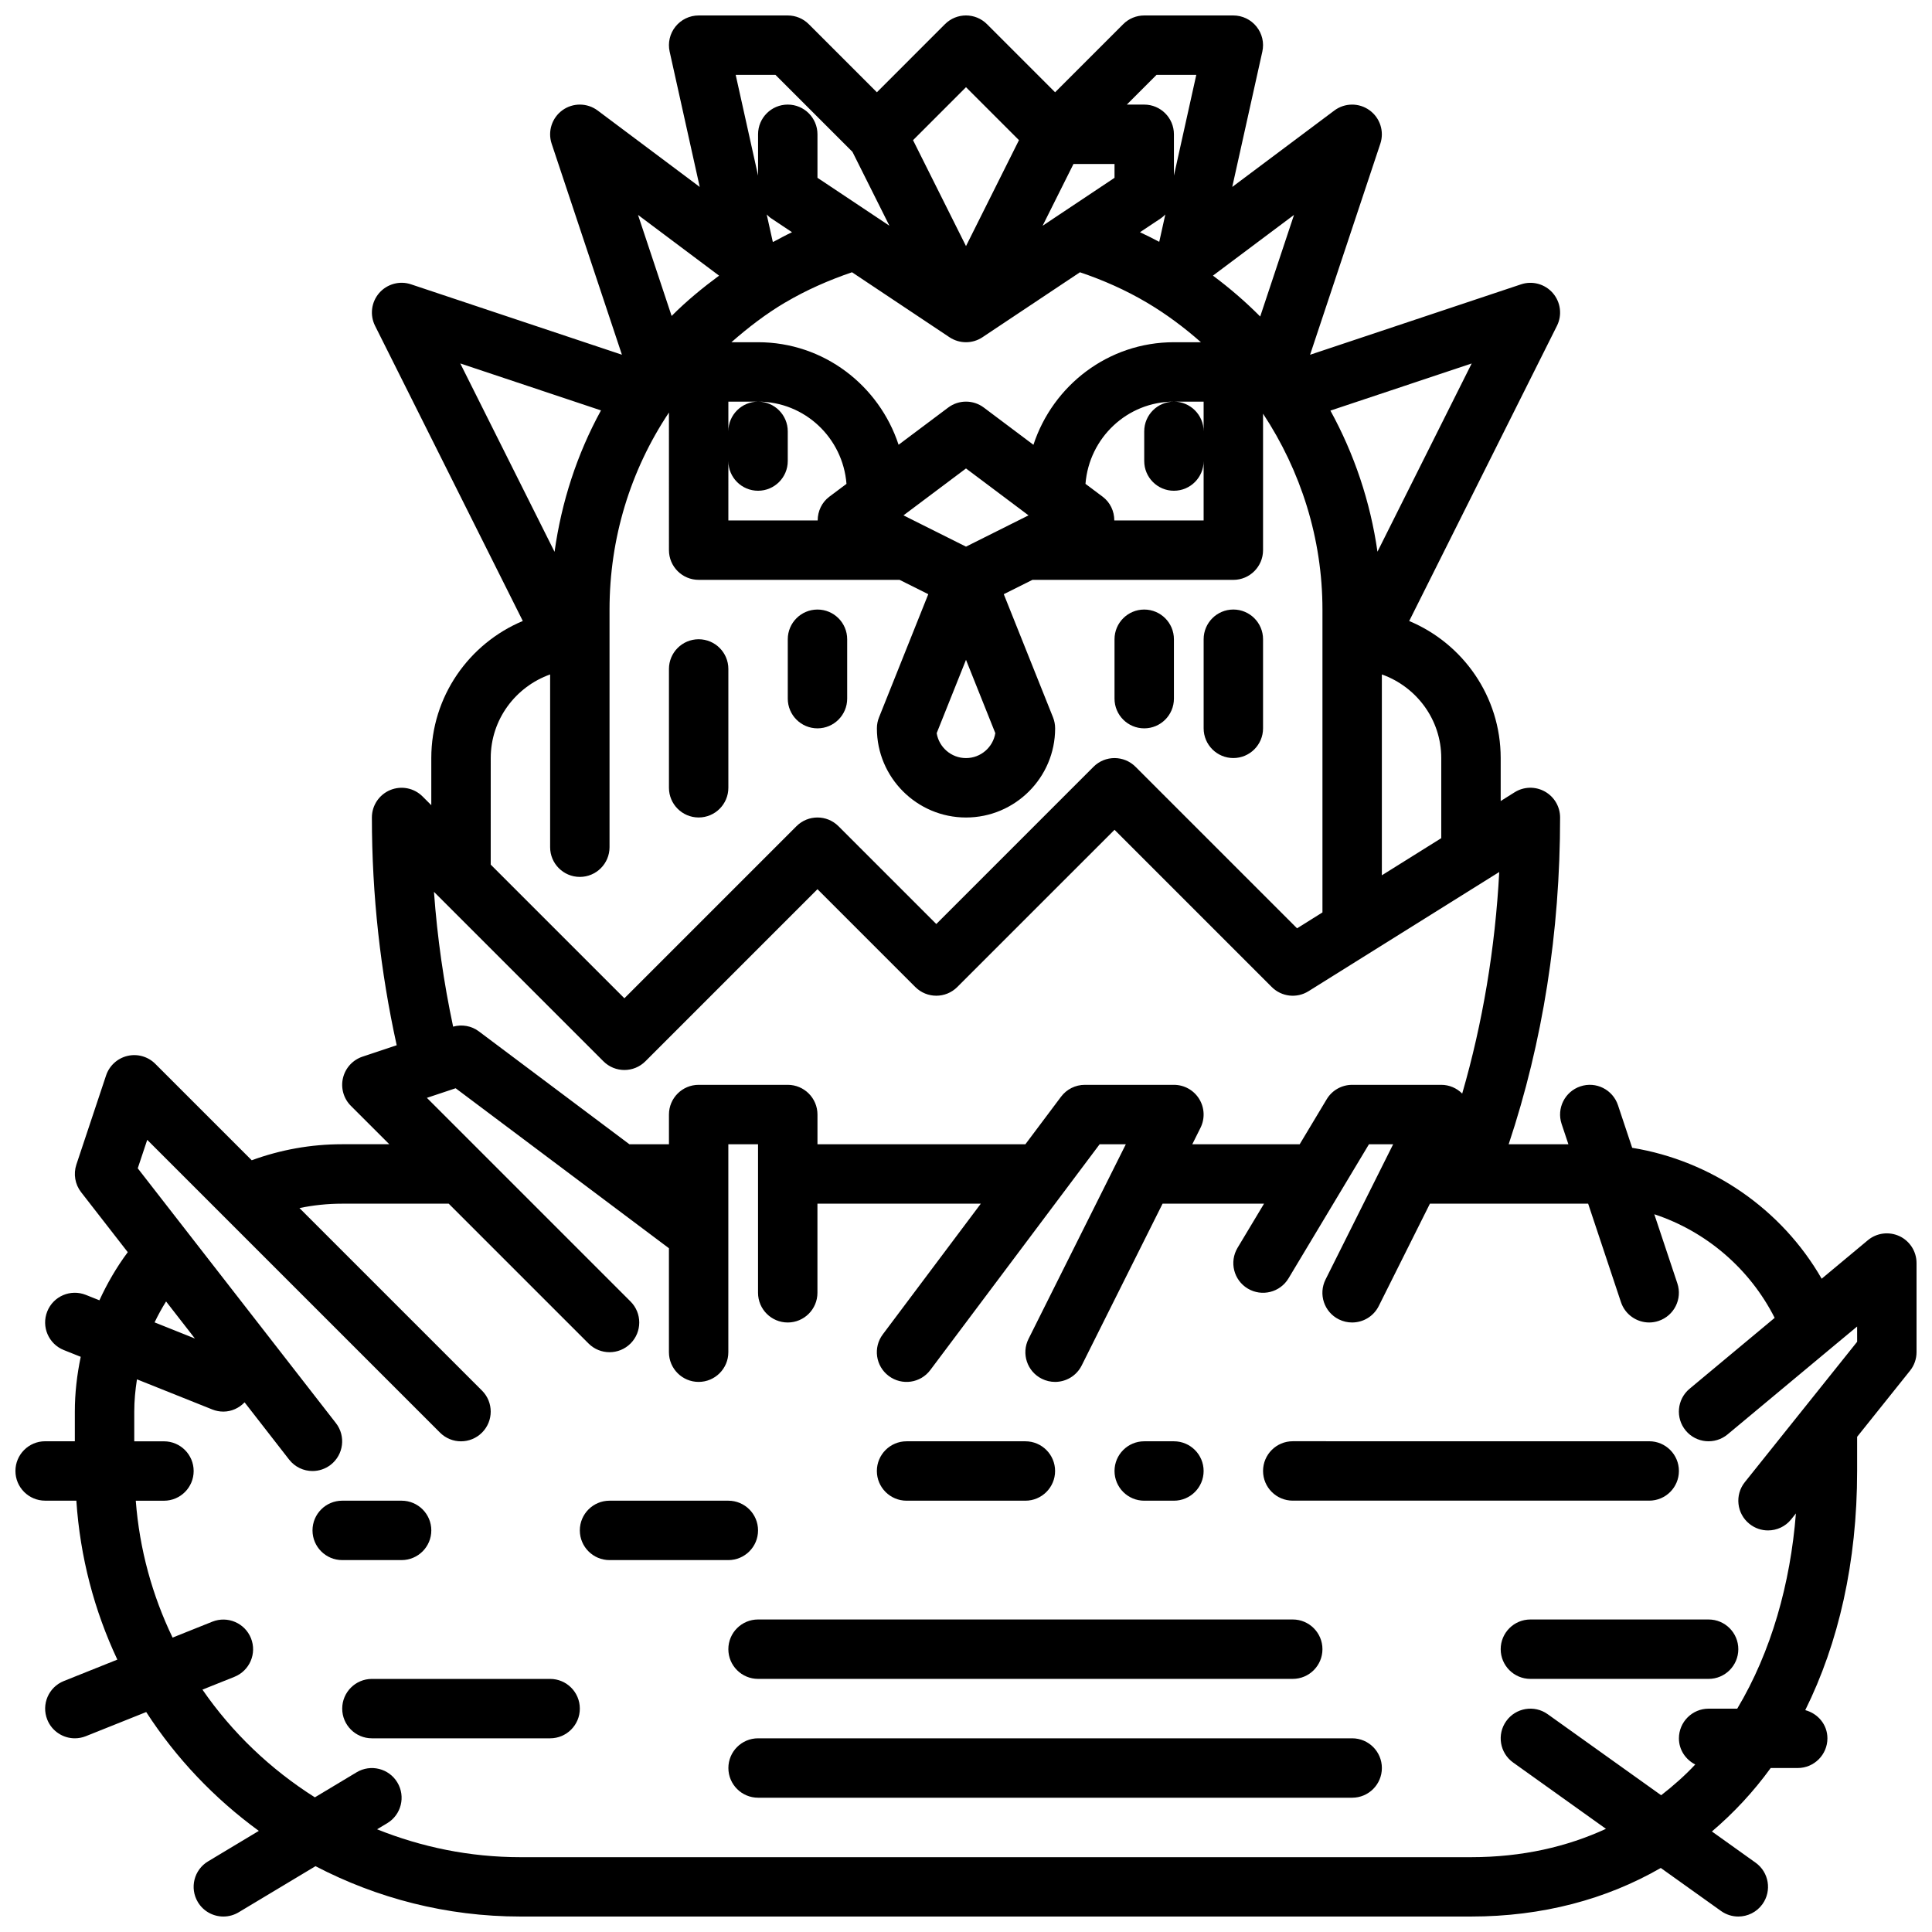 <?xml version="1.0" encoding="UTF-8"?>
<!-- Uploaded to: ICON Repo, www.svgrepo.com, Generator: ICON Repo Mixer Tools -->
<svg width="800px" height="800px" version="1.1" viewBox="144 144 512 512" xmlns="http://www.w3.org/2000/svg">
 <defs>
  <clipPath id="a">
   <path d="m148.09 148.09h503.81v503.81h-503.81z"/>
  </clipPath>
 </defs>
 <path d="m344.89 549.57c0-4.344-3.527-7.871-7.871-7.871h-31.488c-4.344 0-7.871 3.527-7.871 7.871s3.527 7.871 7.871 7.871h31.488c4.344 0 7.871-3.523 7.871-7.871z"/>
 <path d="m588.93 533.82c0-4.344-3.527-7.871-7.871-7.871l-94.465-0.004c-4.344 0-7.871 3.527-7.871 7.871s3.527 7.871 7.871 7.871h94.465c4.348 0.004 7.871-3.523 7.871-7.867z"/>
 <path d="m337.02 581.05c0 4.344 3.527 7.871 7.871 7.871h141.7c4.344 0 7.871-3.527 7.871-7.871s-3.527-7.871-7.871-7.871h-141.7c-4.344 0-7.871 3.527-7.871 7.871z"/>
 <path d="m289.79 588.93h-47.23c-4.344 0-7.871 3.527-7.871 7.871s3.527 7.871 7.871 7.871h47.23c4.344 0 7.871-3.527 7.871-7.871 0.004-4.344-3.523-7.871-7.871-7.871z"/>
 <path d="m596.8 573.18h-47.23c-4.344 0-7.871 3.527-7.871 7.871s3.527 7.871 7.871 7.871h47.23c4.344 0 7.871-3.527 7.871-7.871s-3.527-7.871-7.871-7.871z"/>
 <path d="m502.34 604.67h-157.44c-4.344 0-7.871 3.527-7.871 7.871s3.527 7.871 7.871 7.871h157.44c4.344 0 7.871-3.527 7.871-7.871s-3.527-7.871-7.871-7.871z"/>
 <g clip-path="url(#a)">
  <path d="m647.37 471.59c-2.769-1.281-6.031-0.875-8.375 1.086l-12.234 10.195c-10.586-18.438-29.199-31.262-50.215-34.691l-3.769-11.305c-1.379-4.117-5.824-6.367-9.957-4.977-4.125 1.379-6.352 5.832-4.977 9.957l1.797 5.379h-15.824c9.035-27.117 13.625-56.191 13.625-86.594 0-2.867-1.551-5.496-4.055-6.887-2.504-1.395-5.566-1.316-7.988 0.203l-3.699 2.324v-11.383c0-16.344-10.027-30.379-24.246-36.32l39.156-78.23c1.426-2.852 0.992-6.273-1.094-8.684-2.086-2.41-5.434-3.32-8.438-2.305l-55.891 18.656 18.617-55.93c1.086-3.266-0.07-6.856-2.867-8.871-2.789-2.019-6.559-1.988-9.32 0.074l-27.055 20.254 7.973-35.863c0.52-2.332-0.047-4.769-1.543-6.629-1.496-1.867-3.758-2.953-6.141-2.953h-23.617c-2.086 0-4.094 0.828-5.566 2.305l-18.051 18.051-18.051-18.051c-3.078-3.078-8.055-3.078-11.133 0l-18.047 18.051-18.051-18.051c-1.473-1.477-3.481-2.305-5.566-2.305h-23.617c-2.387 0-4.644 1.086-6.141 2.953-1.488 1.859-2.062 4.297-1.543 6.629l7.973 35.863-27.051-20.254c-2.762-2.062-6.535-2.094-9.328-0.086-2.785 2.016-3.953 5.606-2.867 8.871l18.625 55.93-55.891-18.656c-3-1.016-6.344-0.094-8.438 2.305-2.086 2.41-2.519 5.832-1.094 8.684l39.156 78.23c-14.219 5.953-24.25 19.988-24.25 36.332v12.484l-2.305-2.305c-2.258-2.258-5.629-2.93-8.582-1.707-2.934 1.219-4.856 4.09-4.856 7.269 0 20.664 2.289 40.895 6.574 60.363l-9.062 3.023c-2.59 0.867-4.543 3.008-5.172 5.66-0.629 2.652 0.164 5.449 2.094 7.375l10.18 10.172h-12.484c-8.344 0-16.375 1.473-23.977 4.25l-25.559-25.559c-1.93-1.93-4.715-2.723-7.375-2.094-2.652 0.629-4.793 2.582-5.66 5.172l-7.871 23.617c-0.828 2.496-0.363 5.25 1.25 7.32l12.367 15.902c-2.977 3.992-5.457 8.281-7.512 12.754l-3.59-1.434c-4.055-1.613-8.629 0.348-10.234 4.383-1.613 4.039 0.348 8.621 4.383 10.234l4.488 1.793c-0.992 4.738-1.562 9.59-1.562 14.508v7.871h-7.871c-4.344 0-7.871 3.527-7.871 7.871s3.527 7.871 7.871 7.871h8.273c0.992 14.98 4.777 29.172 10.863 42.125l-14.184 5.676c-4.039 1.621-6 6.195-4.383 10.234 1.227 3.07 4.184 4.945 7.301 4.945 0.977 0 1.961-0.18 2.922-0.566l15.996-6.398c7.926 12.258 18.066 22.914 29.844 31.496l-13.453 8.078c-3.731 2.234-4.938 7.07-2.699 10.801 1.477 2.461 4.086 3.82 6.762 3.82 1.379 0 2.777-0.363 4.047-1.125l20.363-12.219c16.27 8.48 34.715 13.344 54.301 13.344h251.91c18.895 0 35.855-4.551 50.301-12.871l15.973 11.406c1.387 0.984 2.984 1.465 4.566 1.465 2.457 0 4.879-1.148 6.414-3.297 2.527-3.535 1.707-8.453-1.836-10.98l-11.57-8.266c5.769-4.902 10.996-10.5 15.578-16.816h7.164c4.344 0 7.871-3.527 7.871-7.871 0-3.637-2.519-6.566-5.871-7.469 8.816-17.785 13.746-39.172 13.746-63.379v-9.055l14.02-17.523c1.117-1.391 1.723-3.125 1.723-4.91v-23.617c0-3.055-1.77-5.832-4.535-7.133zm-151.78-36.281-7.156 11.926h-28.465l2.172-4.352c1.219-2.441 1.086-5.336-0.348-7.66-1.434-2.316-3.957-3.731-6.691-3.731h-23.617c-2.481 0-4.809 1.164-6.297 3.148l-9.445 12.594h-55.105v-7.871c0-4.344-3.527-7.871-7.871-7.871h-23.617c-4.344 0-7.871 3.527-7.871 7.871v7.871h-10.492l-39.887-29.914c-1.961-1.473-4.473-1.898-6.816-1.25-2.481-11.637-4.203-23.57-5.078-35.723l44.902 44.902c3.078 3.078 8.055 3.078 11.133 0l45.598-45.605 25.922 25.922c3.078 3.078 8.055 3.078 11.133 0l41.668-41.664 41.668 41.668c2.59 2.59 6.629 3.062 9.738 1.109l50.547-31.59c-1.07 20.215-4.41 40.078-9.816 58.719-1.461-1.461-3.434-2.316-5.547-2.316h-23.617c-2.762 0-5.328 1.445-6.742 3.816zm30.359-90.41v21.223l-15.742 9.84v-53.23c9.141 3.258 15.742 11.918 15.742 22.168zm-16.906-54.695c-1.891-13.266-6.164-25.906-12.469-37.391l37.438-12.492zm-53.941-16.152c4.344 0 7.871-3.527 7.871-7.871v15.742h-23.672c0-2.465-1.102-4.809-3.094-6.297l-4.543-3.402c0.957-12.16 11.039-21.789 23.438-21.789h7.871v7.871c0-4.344-3.527-7.871-7.871-7.871s-7.871 3.527-7.871 7.871v7.871c0 4.348 3.527 7.875 7.871 7.875zm-118.08-7.871c0 4.344 3.527 7.871 7.871 7.871s7.871-3.527 7.871-7.871v-7.871c0-4.344-3.527-7.871-7.871-7.871s-7.871 3.527-7.871 7.871v-7.871h7.871c12.398 0 22.484 9.629 23.434 21.789l-4.539 3.398c-1.992 1.488-3.086 3.832-3.094 6.297h-23.672zm79.547 14.395-16.57 8.289-16.57-8.289 16.57-12.43zm-16.57 38.285 7.769 19.43c-0.609 3.742-3.859 6.609-7.769 6.609-3.914 0-7.164-2.867-7.769-6.606zm55.102-84.168c-17.422 0-32.07 11.461-37.234 27.184l-13.145-9.867c-2.793-2.102-6.652-2.102-9.445 0l-13.145 9.855c-5.168-15.711-19.816-27.172-37.238-27.172h-7.062c4.434-3.891 9.109-7.484 14.152-10.477 0.055-0.031 0.102-0.047 0.156-0.078 5.574-3.297 11.523-5.894 17.648-7.988l25.836 17.223c1.328 0.879 2.856 1.32 4.375 1.32s3.047-0.441 4.367-1.324l25.828-17.215c6.227 2.094 12.172 4.746 17.703 8.016 0.008 0 0.008 0.008 0.016 0.008 5.141 3.039 9.91 6.606 14.344 10.516zm-26.621-47.234h10.879v3.66l-19.059 12.707zm49.484 40.422c-3.883-3.914-8.078-7.527-12.523-10.84l21.484-16.09zm-26.797-19.812c-1.668-0.883-3.344-1.73-5.062-2.527l5.496-3.66c0.457-0.301 0.844-0.668 1.219-1.047l-1.598 7.203zm-0.68-44.227h10.539l-5.926 26.695v-10.949c0-4.344-3.527-7.871-7.871-7.871h-4.613zm-50.488 3.262 14.035 14.035-14.035 28.078-14.035-28.07zm-50.492-3.262 20.402 20.402 9.793 19.578-19.066-12.703v-11.531c0-4.344-3.527-7.871-7.871-7.871s-7.871 3.527-7.871 7.871v10.949l-5.93-26.695zm-2.324 36.992c0.379 0.379 0.762 0.746 1.219 1.047l5.488 3.66c-1.699 0.789-3.328 1.699-4.992 2.574l-0.117-0.086zm-12.625 16.215c-4.383 3.242-8.605 6.707-12.469 10.578-0.031 0.031-0.062 0.078-0.102 0.109l-8.91-26.781zm-31.293 35.711c-6.352 11.594-10.469 24.262-12.305 37.48l-24.984-49.926zm-29.219 92.141c0-10.25 6.606-18.91 15.742-22.168v45.785c0 4.344 3.527 7.871 7.871 7.871s7.871-3.527 7.871-7.871v-62.977c0-18.852 5.504-36.863 15.742-52.215l0.004 36.469c0 4.344 3.527 7.871 7.871 7.871h53.246l7.606 3.801-13.051 32.637c-0.379 0.934-0.566 1.926-0.566 2.926 0 13.02 10.598 23.617 23.617 23.617s23.617-10.598 23.617-23.617c0-1-0.188-1.992-0.559-2.93l-13.051-32.637 7.594-3.793h53.246c4.344 0 7.871-3.527 7.871-7.871v-36.172c9.973 15.098 15.742 33.039 15.742 51.914v80.262l-6.731 4.211-42.809-42.809c-3.078-3.078-8.055-3.078-11.133 0l-41.664 41.668-25.922-25.922c-3.078-3.078-8.055-3.078-11.133 0l-45.602 45.602-35.426-35.426zm-86.035 144 7.637 9.816-10.684-4.273c0.906-1.898 1.922-3.75 3.047-5.543zm448.15 10.68-29.766 37.203c-2.715 3.394-2.164 8.352 1.227 11.059 1.457 1.168 3.191 1.734 4.922 1.734 2.305 0 4.598-1.008 6.148-2.953l1.242-1.551c-1.457 18.539-6.512 36.629-15.547 51.734l-7.586 0.004c-4.344 0-7.871 3.527-7.871 7.871 0 3.055 1.785 5.621 4.328 6.926-2.769 2.961-5.816 5.644-9.035 8.148l-30.078-21.484c-3.527-2.519-8.453-1.707-10.98 1.836-2.527 3.535-1.707 8.453 1.836 10.98l24.594 17.57c-10.289 4.731-22.129 7.512-35.77 7.512h-251.91c-13.43 0-26.223-2.668-37.984-7.391l2.676-1.605c3.731-2.234 4.938-7.07 2.699-10.801-2.234-3.731-7.078-4.938-10.801-2.699l-11.059 6.637c-11.754-7.43-21.914-17.121-29.797-28.543l8.477-3.394c4.039-1.621 6-6.195 4.383-10.234-1.621-4.031-6.188-5.984-10.234-4.383l-10.539 4.219c-5.363-11.141-8.77-23.359-9.754-36.27h7.469c4.344 0 7.871-3.527 7.871-7.871s-3.527-7.871-7.871-7.871l-7.871-0.004v-7.871c0-2.883 0.277-5.738 0.715-8.551l19.973 7.988c0.961 0.383 1.953 0.562 2.93 0.562 2.133 0 4.141-0.922 5.621-2.457l11.785 15.152c1.547 2.004 3.871 3.051 6.207 3.051 1.691 0 3.394-0.543 4.824-1.652 3.434-2.668 4.055-7.621 1.387-11.043l-52.516-67.527 2.512-7.543 77.586 77.586c3.078 3.078 8.055 3.078 11.133 0s3.078-8.055 0-11.133l-48.375-48.375c3.68-0.762 7.449-1.16 11.324-1.16h28.23l37.055 37.055c1.531 1.531 3.547 2.305 5.562 2.305s4.031-0.77 5.566-2.305c3.078-3.078 3.078-8.055 0-11.133l-53.969-53.969 7.621-2.543 56.523 42.395v27.555c0 4.344 3.527 7.871 7.871 7.871s7.871-3.527 7.871-7.871v-55.105h7.871v39.359c0 4.344 3.527 7.871 7.871 7.871s7.871-3.527 7.871-7.871v-23.617h43.297l-25.977 34.637c-2.613 3.481-1.906 8.414 1.574 11.02 3.496 2.621 8.422 1.906 11.02-1.574l44.871-59.828h6.941l-25.789 51.586c-1.945 3.891-0.371 8.621 3.519 10.562 1.133 0.562 2.336 0.832 3.516 0.832 2.891 0 5.668-1.59 7.055-4.352l21.434-42.879h26.891l-7.016 11.691c-2.234 3.731-1.031 8.566 2.699 10.801s8.566 1.023 10.801-2.699l21.32-35.539h6.414l-17.918 35.84c-1.945 3.891-0.371 8.621 3.519 10.562 1.137 0.562 2.34 0.828 3.523 0.828 2.891 0 5.668-1.59 7.055-4.352l13.562-27.133h9.676 0.023 0.023 32.211l8.699 26.105c1.109 3.293 4.18 5.379 7.477 5.379 0.82 0 1.66-0.133 2.488-0.41 4.125-1.379 6.352-5.832 4.977-9.957l-6.109-18.316c13.715 4.527 25.277 14.391 31.898 27.457l-22.555 18.797c-3.336 2.785-3.785 7.746-1.008 11.082 2.777 3.336 7.738 3.785 11.082 1.008l27.648-23.035 0.016-0.016 6.668-5.543z"/>
 </g>
 <path d="m250.43 557.44c4.344 0 7.871-3.527 7.871-7.871s-3.527-7.871-7.871-7.871h-15.742c-4.344 0-7.871 3.527-7.871 7.871s3.527 7.871 7.871 7.871z"/>
 <path d="m384.25 541.7h31.488c4.344 0 7.871-3.527 7.871-7.871s-3.527-7.871-7.871-7.871h-31.488c-4.344 0-7.871 3.527-7.871 7.871s3.527 7.871 7.871 7.871z"/>
 <path d="m447.23 541.7h7.871c4.344 0 7.871-3.527 7.871-7.871s-3.527-7.871-7.871-7.871h-7.871c-4.344 0-7.871 3.527-7.871 7.871s3.527 7.871 7.871 7.871z"/>
 <path d="m329.15 360.64c4.344 0 7.871-3.527 7.871-7.871v-31.488c0-4.344-3.527-7.871-7.871-7.871s-7.871 3.527-7.871 7.871v31.488c0 4.348 3.527 7.871 7.871 7.871z"/>
 <path d="m360.64 337.02c4.344 0 7.871-3.527 7.871-7.871v-15.742c0-4.344-3.527-7.871-7.871-7.871s-7.871 3.527-7.871 7.871v15.742c0 4.344 3.527 7.871 7.871 7.871z"/>
 <path d="m447.23 337.02c4.344 0 7.871-3.527 7.871-7.871v-15.742c0-4.344-3.527-7.871-7.871-7.871s-7.871 3.527-7.871 7.871v15.742c0 4.344 3.527 7.871 7.871 7.871z"/>
 <path d="m470.85 344.89c4.344 0 7.871-3.527 7.871-7.871v-23.617c0-4.344-3.527-7.871-7.871-7.871s-7.871 3.527-7.871 7.871v23.617c0 4.344 3.523 7.871 7.871 7.871z"/>
</svg>